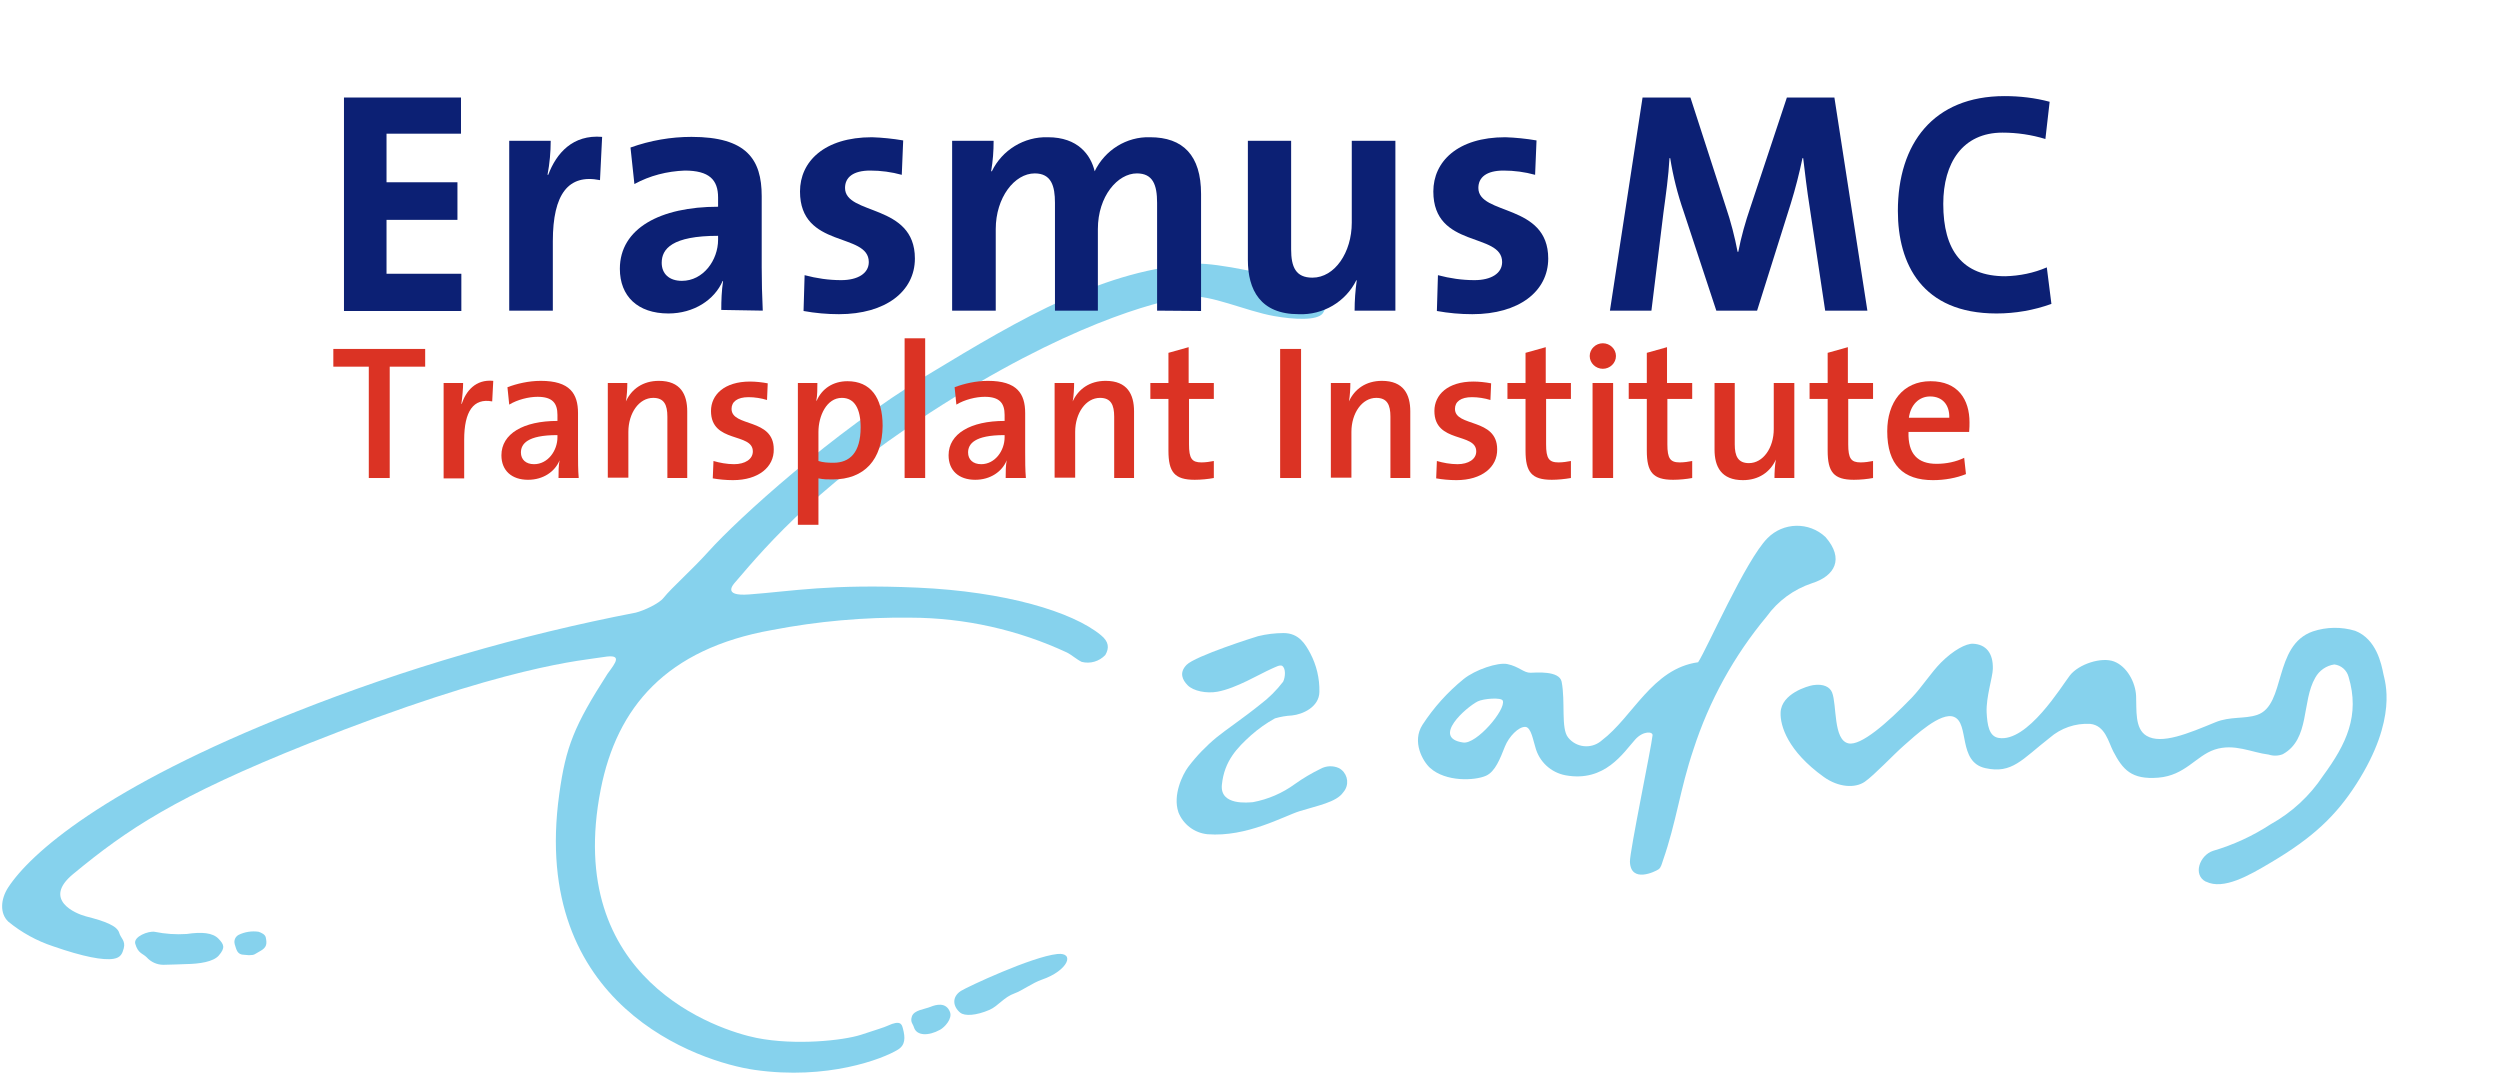 <svg width="705" height="304" viewBox="0 0 705 304" fill="none" xmlns="http://www.w3.org/2000/svg">
<path fill-rule="evenodd" clip-rule="evenodd" d="M622.09 248.654C618.3 246.784 620.26 241.184 624.09 239.934C629.83 238.254 635.29 235.734 640.29 232.464C646.27 229.144 651.36 224.444 655.13 218.744C661.67 209.834 665.56 201.734 662.29 190.834C661.78 188.974 660.2 187.604 658.28 187.374C656.01 187.704 654.03 189.084 652.92 191.084C649 197.824 651.49 208.414 643.75 212.684C642.48 213.184 641.07 213.224 639.77 212.794C634.97 212.224 630.05 209.544 624.51 211.394C619.27 213.144 616.23 218.694 608.63 219.304C601.03 219.914 598.61 216.994 595.95 211.914C594.58 209.274 593.67 204.564 589.43 204.134C585.25 203.904 581.14 205.324 577.99 208.084C570.2 214.154 567.42 218.304 559.86 216.614C552.03 214.874 555.46 203.964 551.03 202.164C547.29 200.644 540 207.534 536.98 210.174C533.96 212.814 528.56 218.584 525.87 220.454C523.17 222.324 518.47 222.094 514.29 219.084C504.17 211.814 501.97 204.664 502.13 200.924C502.34 195.584 509.77 193.454 511.27 193.214C514.31 192.744 516.05 193.794 516.64 195.264C518.04 198.754 516.92 208.714 521.28 209.634C524.75 210.364 532.07 204.044 539.1 196.774C541.98 193.764 544.59 189.624 547.38 186.824C550.9 183.304 554.46 181.444 556.4 181.534C560.01 181.704 562.11 184.124 561.98 188.634C561.92 191.034 560.05 196.544 560.23 200.914C560.42 204.464 560.9 207.644 563.6 208.094C571.74 209.464 581.41 193.424 583.7 190.484C586.24 187.234 592.64 185.204 596.15 186.534C599.79 187.924 602.2 192.394 602.38 196.244C602.56 200.094 601.93 205.504 605.34 207.504C609.57 210.014 617.1 206.824 624.75 203.674C628.9 201.964 632.95 202.804 636.51 201.604C644.71 198.864 640.96 181.984 652.23 178.054C656.09 176.774 660.26 176.714 664.15 177.884C670.19 180.234 671.56 187.304 672.12 190.084C672.49 192.004 676.36 202.564 664.5 221.074C658.8 229.964 652.32 236.174 640.46 243.184C634.24 246.894 627.02 251.054 622.1 248.624" fill="#86D2ED"/>
<path fill-rule="evenodd" clip-rule="evenodd" d="M459.64 242.994C459.56 240.194 465.71 210.594 466.02 207.354C466.13 206.254 463.36 206.054 461.13 208.544C457.78 212.264 452.58 220.664 441.49 218.634C437.34 217.864 434.01 214.764 432.96 210.674C432.41 209.084 431.81 205.074 430.16 204.984C428.2 204.894 425.49 207.764 424.39 210.514C423.03 213.944 421.66 217.584 419.07 218.754C415.9 220.174 407.69 220.554 403.26 216.534C401.23 214.684 398.08 209.174 401.14 204.394C404.31 199.524 408.21 195.184 412.72 191.514C416.03 188.834 422.41 186.724 425.05 187.264C428.37 187.944 429.68 189.764 431.63 189.714C433.02 189.684 439.74 189.044 440.38 192.244C441.48 197.844 440.13 205.454 442.21 207.974C444.46 210.814 448.59 211.284 451.43 209.024C451.52 208.954 451.6 208.884 451.69 208.804C460.49 202.164 465.92 188.544 478.87 186.754C481.36 182.984 492.27 157.994 498.41 151.784C502.87 147.234 510.15 147.084 514.79 151.444C520.15 157.594 517.43 162.434 510.97 164.474C505.84 166.184 501.37 169.454 498.21 173.844C488.99 184.904 481.98 197.634 477.55 211.344C473.79 222.434 472.7 231.994 468.93 242.724C468.65 243.524 468.42 244.674 467.7 245.154C466.71 245.834 459.86 249.134 459.64 243.024V242.994ZM412.58 209.384C403.6 208.094 413.45 199.454 416.72 197.794C418.31 197.004 423.39 196.594 423.78 197.584C424.76 200.064 416.35 209.994 412.59 209.384" fill="#86D2ED"/>
<path fill-rule="evenodd" clip-rule="evenodd" d="M332.3 229.014C330.68 224.184 333.46 218.454 335.09 216.254C337.44 213.154 340.15 210.344 343.16 207.874C345.42 206.004 350.94 202.264 355.4 198.644C357.83 196.814 359.99 194.664 361.84 192.244C362.49 190.954 362.65 188.444 361.55 187.764C360.96 187.394 359.65 188.134 358.64 188.564C355.15 190.104 348.64 194.094 343.31 195.064C340.26 195.614 336.54 194.894 334.92 193.244C333.46 191.764 332.44 189.724 334.61 187.494C337.04 184.984 354.04 179.594 354.77 179.404C357.12 178.824 359.54 178.534 361.96 178.524C366.31 178.524 368.11 181.664 369.48 184.194C371.26 187.564 372.15 191.324 372.07 195.124C372 199.374 367.38 201.464 364.3 201.764C362.68 201.854 361.08 202.124 359.53 202.584C357.1 203.924 354.84 205.534 352.76 207.374C348.93 210.854 345.24 214.544 344.57 221.314C343.97 227.314 352.21 226.274 353.31 226.214C357.6 225.414 361.66 223.664 365.18 221.084C367.45 219.464 369.85 218.044 372.36 216.824C373.97 215.924 375.92 215.844 377.6 216.614C379.74 217.784 380.54 220.464 379.37 222.604C379.21 222.904 379.01 223.184 378.79 223.434C376.88 226.244 371.44 227.204 366.48 228.754C362.03 230.154 351.56 236.124 340.52 235.254C336.82 234.894 333.64 232.474 332.29 229.014" fill="#86D2ED"/>
<path fill-rule="evenodd" clip-rule="evenodd" d="M250.33 289.254C249.4 289.674 247.43 290.314 242.81 291.804C237.73 293.444 224.21 294.864 213.36 292.694C202.52 290.524 158.83 276.284 169.41 222.574C173.97 199.434 187.87 182.974 217.73 177.664C230.6 175.184 243.69 174.024 256.79 174.184C272.04 174.224 287.11 177.584 300.93 184.034C302.15 184.634 303.71 186.034 305.05 186.654C307.46 187.264 310 186.514 311.7 184.704C312.85 182.744 312.71 180.954 310.47 179.124C302.43 172.484 283.43 166.814 258.8 165.714C234.17 164.614 223.28 166.744 211.22 167.634C203.46 168.214 206.89 164.704 207.42 164.084C216.33 153.664 232.12 134.904 269.07 112.074C306.01 89.254 329.55 84.334 335.19 83.664C341.21 82.964 351.17 87.674 359.25 89.124C364.88 90.124 371.5 90.464 373.01 88.364C374.52 86.264 373.79 84.274 367.09 80.824C360.39 77.374 342.3 74.134 337.85 74.384C311.78 75.814 288.47 89.404 261.52 105.764C234.57 122.124 208.06 146.374 200.01 155.294C194.82 161.054 189.51 165.614 187.14 168.574C185.84 170.234 181.58 172.184 179.28 172.764C146.51 179.094 114.39 188.464 83.36 200.754C29.18 222.104 8.44 240.844 2.3 250.274C0.17 253.544 -0.11 257.574 2.33 259.894C6.08 262.974 10.37 265.334 14.98 266.854C23.54 269.834 29.14 270.864 32.02 270.384C34.12 270.044 34.52 268.804 34.9 267.414C35.46 265.314 34.03 264.504 33.65 263.144C33.07 261.044 29.61 259.794 24.21 258.404C21.3 257.644 11.88 253.684 20.63 246.474C35.76 233.984 49.43 224.644 87.15 209.624C142.76 187.474 164.69 186.214 170.28 185.274C175.65 184.384 173.67 186.804 171.33 189.994C161.89 204.694 159.56 210.614 157.72 223.864C149.38 283.664 197.26 299.494 212.83 301.714C233.25 304.634 248.9 298.654 253.22 295.994C255.31 294.704 255.32 292.664 254.62 290.034C254.31 288.834 253.96 287.574 250.32 289.254" fill="#86D2ED"/>
<path fill-rule="evenodd" clip-rule="evenodd" d="M265.1 290.394C266.43 289.664 268.63 287.254 267.89 285.374C266.8 282.544 264.01 283.274 262.44 283.914C260.72 284.624 257.77 284.814 257.16 286.614C256.63 288.224 257.42 288.654 257.74 289.724C258.5 292.144 261.87 292.184 265.09 290.394" fill="#86D2ED"/>
<path fill-rule="evenodd" clip-rule="evenodd" d="M270.81 285.584C272.06 286.584 275.29 286.404 279.03 284.784C281.47 283.724 283.09 281.194 286.09 280.134C288.29 279.344 291.11 277.194 293.8 276.264C301.24 273.724 303.25 268.484 298.14 269.034C290.95 269.794 272.71 278.334 270.97 279.444C268.29 281.194 268.76 283.934 270.8 285.584" fill="#86D2ED"/>
<path fill-rule="evenodd" clip-rule="evenodd" d="M46.08 272.074C44.27 272.074 42.55 271.294 41.35 269.944C40.23 268.834 38.91 268.874 38.14 266.134C37.58 264.114 41.87 262.464 43.63 262.774C46.59 263.374 49.62 263.584 52.64 263.384C56.89 262.764 59.99 262.994 61.65 264.754C63.07 266.264 63.67 267.204 61.68 269.474C60.17 271.204 56.37 271.824 52.39 271.874C51.02 271.894 48.15 272.074 46.06 272.074" fill="#86D2ED"/>
<path fill-rule="evenodd" clip-rule="evenodd" d="M66.18 266.194C65.91 265.184 66.37 264.124 67.29 263.634C69.03 262.784 70.99 262.484 72.91 262.754C73.72 263.034 74.79 263.494 74.96 264.404C75.29 266.114 75.3 267.174 73.32 268.234C71.81 269.034 71.92 269.364 70.2 269.364L68.91 269.254C66.86 269.274 66.67 267.774 66.17 266.204" fill="#86D2ED"/>
<path d="M97 87.6V27.5H130V37.7H109V51.4H129V62H109V77.2H130.1V87.7H97V87.6Z" fill="#0C2074"/>
<path d="M169.2 50.8C160.3 49 155.9 54.7 155.9 68V87.6H143.6V39.7H155.3C155.3 42.9 155 46.1 154.4 49.3H154.6C156.9 43.2 161.5 37.9 169.8 38.6L169.2 50.8Z" fill="#0C2074"/>
<path d="M202.5 67.6C202.5 73.4 198.3 79.2 192.3 79.2C188.7 79.2 186.6 77.2 186.6 74.1C186.6 70.2 189.5 66.5 202.5 66.5V67.6V67.6ZM215.1 87.6C214.9 83.6 214.8 79.1 214.8 75.3V55.3C214.8 44.9 210.5 38.6 195 38.6C189.2 38.6 183.4 39.6 177.8 41.6L178.9 51.9C183.3 49.5 188.1 48.3 193.1 48.1C200 48.1 202.5 50.7 202.5 55.7V58.3C186.2 58.3 174.8 64.4 174.8 75.8C174.8 83.5 179.8 88.4 188.5 88.4C195.6 88.4 201.5 84.6 203.8 79.2L203.9 79.3C203.5 82 203.4 84.7 203.4 87.4L215.1 87.6Z" fill="#0C2074"/>
<path d="M236.6 88.6C233.2 88.6 229.9 88.3 226.6 87.7L226.9 77.6C230.3 78.5 233.7 79 237.2 79C241.9 79 245 77.1 245 73.9C245 65.4 225.6 70.2 225.6 54C225.6 45.6 232.4 38.7 245.9 38.7C248.8 38.8 251.8 39.1 254.7 39.6L254.3 49.3C251.4 48.5 248.4 48.1 245.4 48.1C240.6 48.1 238.3 50 238.3 53C238.3 60.8 258 57.3 258 72.9C258 82.2 249.7 88.6 236.6 88.6Z" fill="#0C2074"/>
<path d="M326.3 87.6V57.2C326.3 52.1 325.1 48.9 320.6 48.9C315.2 48.9 309.6 55.3 309.6 64.6V87.6H297.5V57.2C297.5 52.5 296.5 48.9 291.8 48.9C286.1 48.9 280.8 55.7 280.8 64.6V87.6H268.5V39.7H280.2C280.2 42.6 280 45.4 279.5 48.3H279.7C282.6 42.3 288.8 38.5 295.5 38.7C304 38.7 307.6 43.7 308.7 48.3C311.6 42.3 317.7 38.5 324.3 38.7C333.6 38.7 338.7 43.8 338.7 54.7V87.7L326.3 87.6Z" fill="#0C2074"/>
<path d="M382 87.6C382 84.8 382.2 81.9 382.6 79.1L382.5 79C379.5 85.1 373.1 88.9 366.2 88.6C355.4 88.6 351.9 81.7 351.9 73.3V39.7H364.1V70.3C364.1 75.3 365.4 78.3 370.1 78.3C376.4 78.3 381.2 71.2 381.2 62.8V39.7H393.5V87.6H382Z" fill="#0C2074"/>
<path d="M415.2 88.6C411.8 88.6 408.5 88.3 405.2 87.7L405.5 77.6C408.9 78.5 412.3 79 415.8 79C420.5 79 423.6 77.1 423.6 73.9C423.6 65.4 404.2 70.2 404.2 54C404.2 45.6 411 38.7 424.5 38.7C427.4 38.8 430.4 39.1 433.3 39.6L432.9 49.3C430 48.5 427 48.1 424 48.1C419.2 48.1 416.9 50 416.9 53C416.9 60.8 436.6 57.3 436.6 72.9C436.6 82.2 428.3 88.6 415.2 88.6Z" fill="#0C2074"/>
<path d="M514.7 87.6L510.4 58.9C509.5 53.2 509 48.8 508.5 44.6H508.3C507.4 48.9 506.3 53.2 505 57.4L495.5 87.6H484L474.8 59.7C473.1 54.8 471.8 49.7 471 44.6H470.8C470.5 49.9 469.8 54.7 469.1 59.9L465.7 87.6H454L463.2 27.5H476.7L486.7 58.4C488.1 62.5 489.2 66.8 490 71H490.2C491 66.8 492.2 62.6 493.6 58.5L503.9 27.5H517.3L526.6 87.6H514.7V87.6Z" fill="#0C2074"/>
<path d="M563 88.4C542 88.4 535.2 74.4 535.2 59.5C535.2 40.5 545.2 27.1 565.3 27.1C569.6 27.1 573.9 27.6 578 28.7L576.8 39.2C572.9 38 568.8 37.4 564.7 37.4C553.5 37.4 548 45.9 548 57.5C548 70.6 553.4 77.9 565.5 77.9C569.5 77.8 573.5 77 577.2 75.4L578.5 85.7C573.5 87.5 568.3 88.4 563 88.4Z" fill="#0C2074"/>
<path d="M109.9 103.4V134.8H104V103.4H94V98.4H119.9V103.4H109.9Z" fill="#DB3324"/>
<path d="M138.8 113.2C133.5 112.2 130.9 116 130.9 124V134.9H125.1V108H130.6C130.6 109.5 130.4 111.9 130.1 113.9H130.2C131.4 110.3 134.1 106.9 139.1 107.4L138.8 113.2Z" fill="#DB3324"/>
<path d="M157.5 134.8C157.5 133.1 157.5 131.3 157.8 129.8C156.5 133 153.2 135.3 148.9 135.3C144.3 135.3 141.4 132.7 141.4 128.4C141.4 122.3 147.6 118.7 157.2 118.7V117C157.2 113.7 155.8 111.9 151.6 111.9C149.1 111.9 145.9 112.7 143.6 114.1L143.1 109.2C145.7 108.2 149.1 107.4 152.5 107.4C160.7 107.4 163 111 163 116.5V127.5C163 129.8 163 132.6 163.2 134.8H157.5ZM157.1 122.7C148.7 122.7 146.9 125.2 146.9 127.6C146.9 129.6 148.3 130.9 150.6 130.9C154.5 130.9 157.2 127.1 157.2 123.3V122.7H157.1Z" fill="#DB3324"/>
<path d="M188.2 134.8V117.5C188.2 114.2 187.3 112.2 184.2 112.2C180.2 112.2 177.2 116.5 177.2 121.8V134.7H171.4V108H176.9C176.9 109.4 176.8 111.7 176.5 113.2C178.1 109.7 181.3 107.4 185.8 107.4C191.9 107.4 193.8 111.2 193.8 116V134.8H188.2Z" fill="#DB3324"/>
<path d="M206.7 135.4C204.7 135.4 202.7 135.2 201 134.9L201.2 130C202.9 130.5 205 130.9 207 130.9C210.1 130.9 212.3 129.5 212.3 127.3C212.3 121.9 200.5 125.1 200.5 115.9C200.5 111.3 204.3 107.6 211.5 107.6C213.1 107.6 214.9 107.8 216.5 108.1L216.3 112.8C214.7 112.3 212.8 112 211.1 112C207.9 112 206.3 113.3 206.3 115.3C206.3 120.5 218.2 117.8 218.2 126.7C218.3 131.7 213.9 135.4 206.7 135.4Z" fill="#DB3324"/>
<path d="M234.8 135.2C233.3 135.2 232.2 135.2 230.8 134.9V148H225V108H230.5C230.5 109.4 230.5 111.6 230.2 113H230.3C231.8 109.6 234.9 107.5 239 107.5C245.4 107.5 248.9 112 248.9 120.1C248.8 129.6 243.8 135.2 234.8 135.2ZM237.4 112.2C233.1 112.2 230.8 117.3 230.8 121.8V130C232 130.4 233.4 130.5 235 130.5C239.6 130.5 242.7 127.7 242.7 120.5C242.7 115.3 241 112.2 237.4 112.2Z" fill="#DB3324"/>
<path d="M255.1 134.8V95.4H260.9V134.8H255.1Z" fill="#DB3324"/>
<path d="M283.6 134.8C283.6 133.1 283.6 131.3 283.9 129.8C282.6 133 279.3 135.3 275 135.3C270.4 135.3 267.5 132.7 267.5 128.4C267.5 122.3 273.7 118.7 283.3 118.7V117C283.3 113.7 281.9 111.9 277.7 111.9C275.2 111.9 272 112.7 269.7 114.1L269.2 109.2C271.8 108.2 275.2 107.4 278.6 107.4C286.8 107.4 289.1 111 289.1 116.5V127.5C289.1 129.8 289.1 132.6 289.3 134.8H283.6ZM283.2 122.7C274.8 122.7 273 125.2 273 127.6C273 129.6 274.4 130.9 276.7 130.9C280.6 130.9 283.3 127.1 283.3 123.3V122.7H283.2Z" fill="#DB3324"/>
<path d="M314.2 134.8V117.5C314.2 114.2 313.3 112.2 310.2 112.2C306.2 112.2 303.2 116.5 303.2 121.8V134.7H297.4V108H302.9C302.9 109.4 302.8 111.7 302.5 113.2C304.1 109.7 307.3 107.4 311.8 107.4C317.9 107.4 319.8 111.2 319.8 116V134.8H314.2Z" fill="#DB3324"/>
<path d="M336.9 135.3C331.2 135.3 329.5 133.1 329.5 127.1V112.5H324.4V108H329.5V99.5L335.2 97.9V108H342.3V112.5H335.3V125.3C335.3 129.3 336.1 130.4 338.8 130.4C340 130.4 341.3 130.2 342.3 130V134.8C340.7 135.1 338.7 135.3 336.9 135.3Z" fill="#DB3324"/>
<path d="M361 134.8V98.4H366.9V134.8H361Z" fill="#DB3324"/>
<path d="M392.1 134.8V117.5C392.1 114.2 391.2 112.2 388.1 112.2C384.1 112.2 381.1 116.5 381.1 121.8V134.7H375.3V108H380.8C380.8 109.4 380.7 111.7 380.4 113.2C382 109.7 385.2 107.4 389.7 107.4C395.8 107.4 397.7 111.2 397.7 116V134.8H392.1Z" fill="#DB3324"/>
<path d="M410.7 135.4C408.7 135.4 406.7 135.2 405 134.9L405.2 130C406.9 130.5 409 130.9 411 130.9C414.1 130.9 416.3 129.5 416.3 127.3C416.3 121.9 404.5 125.1 404.5 115.9C404.5 111.3 408.3 107.6 415.5 107.6C417.1 107.6 418.9 107.8 420.5 108.1L420.3 112.8C418.7 112.3 416.8 112 415.1 112C411.9 112 410.3 113.3 410.3 115.3C410.3 120.5 422.2 117.8 422.2 126.7C422.3 131.7 417.9 135.4 410.7 135.4Z" fill="#DB3324"/>
<path d="M437.6 135.3C431.9 135.3 430.2 133.1 430.2 127.1V112.5H425.1V108H430.2V99.5L435.9 97.9V108H443V112.5H436V125.3C436 129.3 436.8 130.4 439.5 130.4C440.7 130.4 442 130.2 443 130V134.8C441.3 135.1 439.3 135.3 437.6 135.3Z" fill="#DB3324"/>
<path d="M452 104C450 104 448.3 102.4 448.3 100.4C448.3 98.4 450 96.8 452 96.8C454 96.8 455.7 98.4 455.7 100.4C455.7 102.4 454 104 452 104ZM449.1 134.8V108H454.9V134.8H449.1Z" fill="#DB3324"/>
<path d="M471.8 135.3C466.1 135.3 464.4 133.1 464.4 127.1V112.5H459.3V108H464.4V99.5L470.1 97.9V108H477.2V112.5H470.2V125.3C470.2 129.3 471 130.4 473.7 130.4C474.9 130.4 476.2 130.2 477.2 130V134.8C475.6 135.1 473.6 135.3 471.8 135.3Z" fill="#DB3324"/>
<path d="M500.4 134.8C500.4 133.4 500.5 131.1 500.8 129.6C499.2 133.1 496 135.4 491.5 135.4C485.4 135.4 483.5 131.6 483.5 126.8V108H489.2V125.3C489.2 128.6 490.1 130.6 493.2 130.6C497.2 130.6 500.2 126.3 500.2 121V108H506V134.8H500.4Z" fill="#DB3324"/>
<path d="M522.8 135.3C517.1 135.3 515.4 133.1 515.4 127.1V112.5H510.3V108H515.4V99.5L521.1 97.9V108H528.2V112.5H521.2V125.3C521.2 129.3 522 130.4 524.7 130.4C525.9 130.4 527.2 130.2 528.2 130V134.8C526.6 135.1 524.6 135.3 522.8 135.3Z" fill="#DB3324"/>
<path d="M555.3 121.8H538.2C538 128 540.8 130.8 546.1 130.8C548.9 130.8 551.7 130.2 553.9 129.1L554.4 133.7C551.7 134.8 548.4 135.4 545.1 135.4C536.7 135.4 532.2 131.1 532.2 121.6C532.2 113.5 536.6 107.5 544.4 107.5C552.2 107.5 555.4 112.7 555.4 119.1C555.4 119.8 555.4 120.7 555.3 121.8ZM544.3 111.8C541.1 111.8 538.8 114.2 538.3 117.8H549.7C549.8 114.1 547.7 111.8 544.3 111.8Z" fill="#DB3324"/>
</svg>
